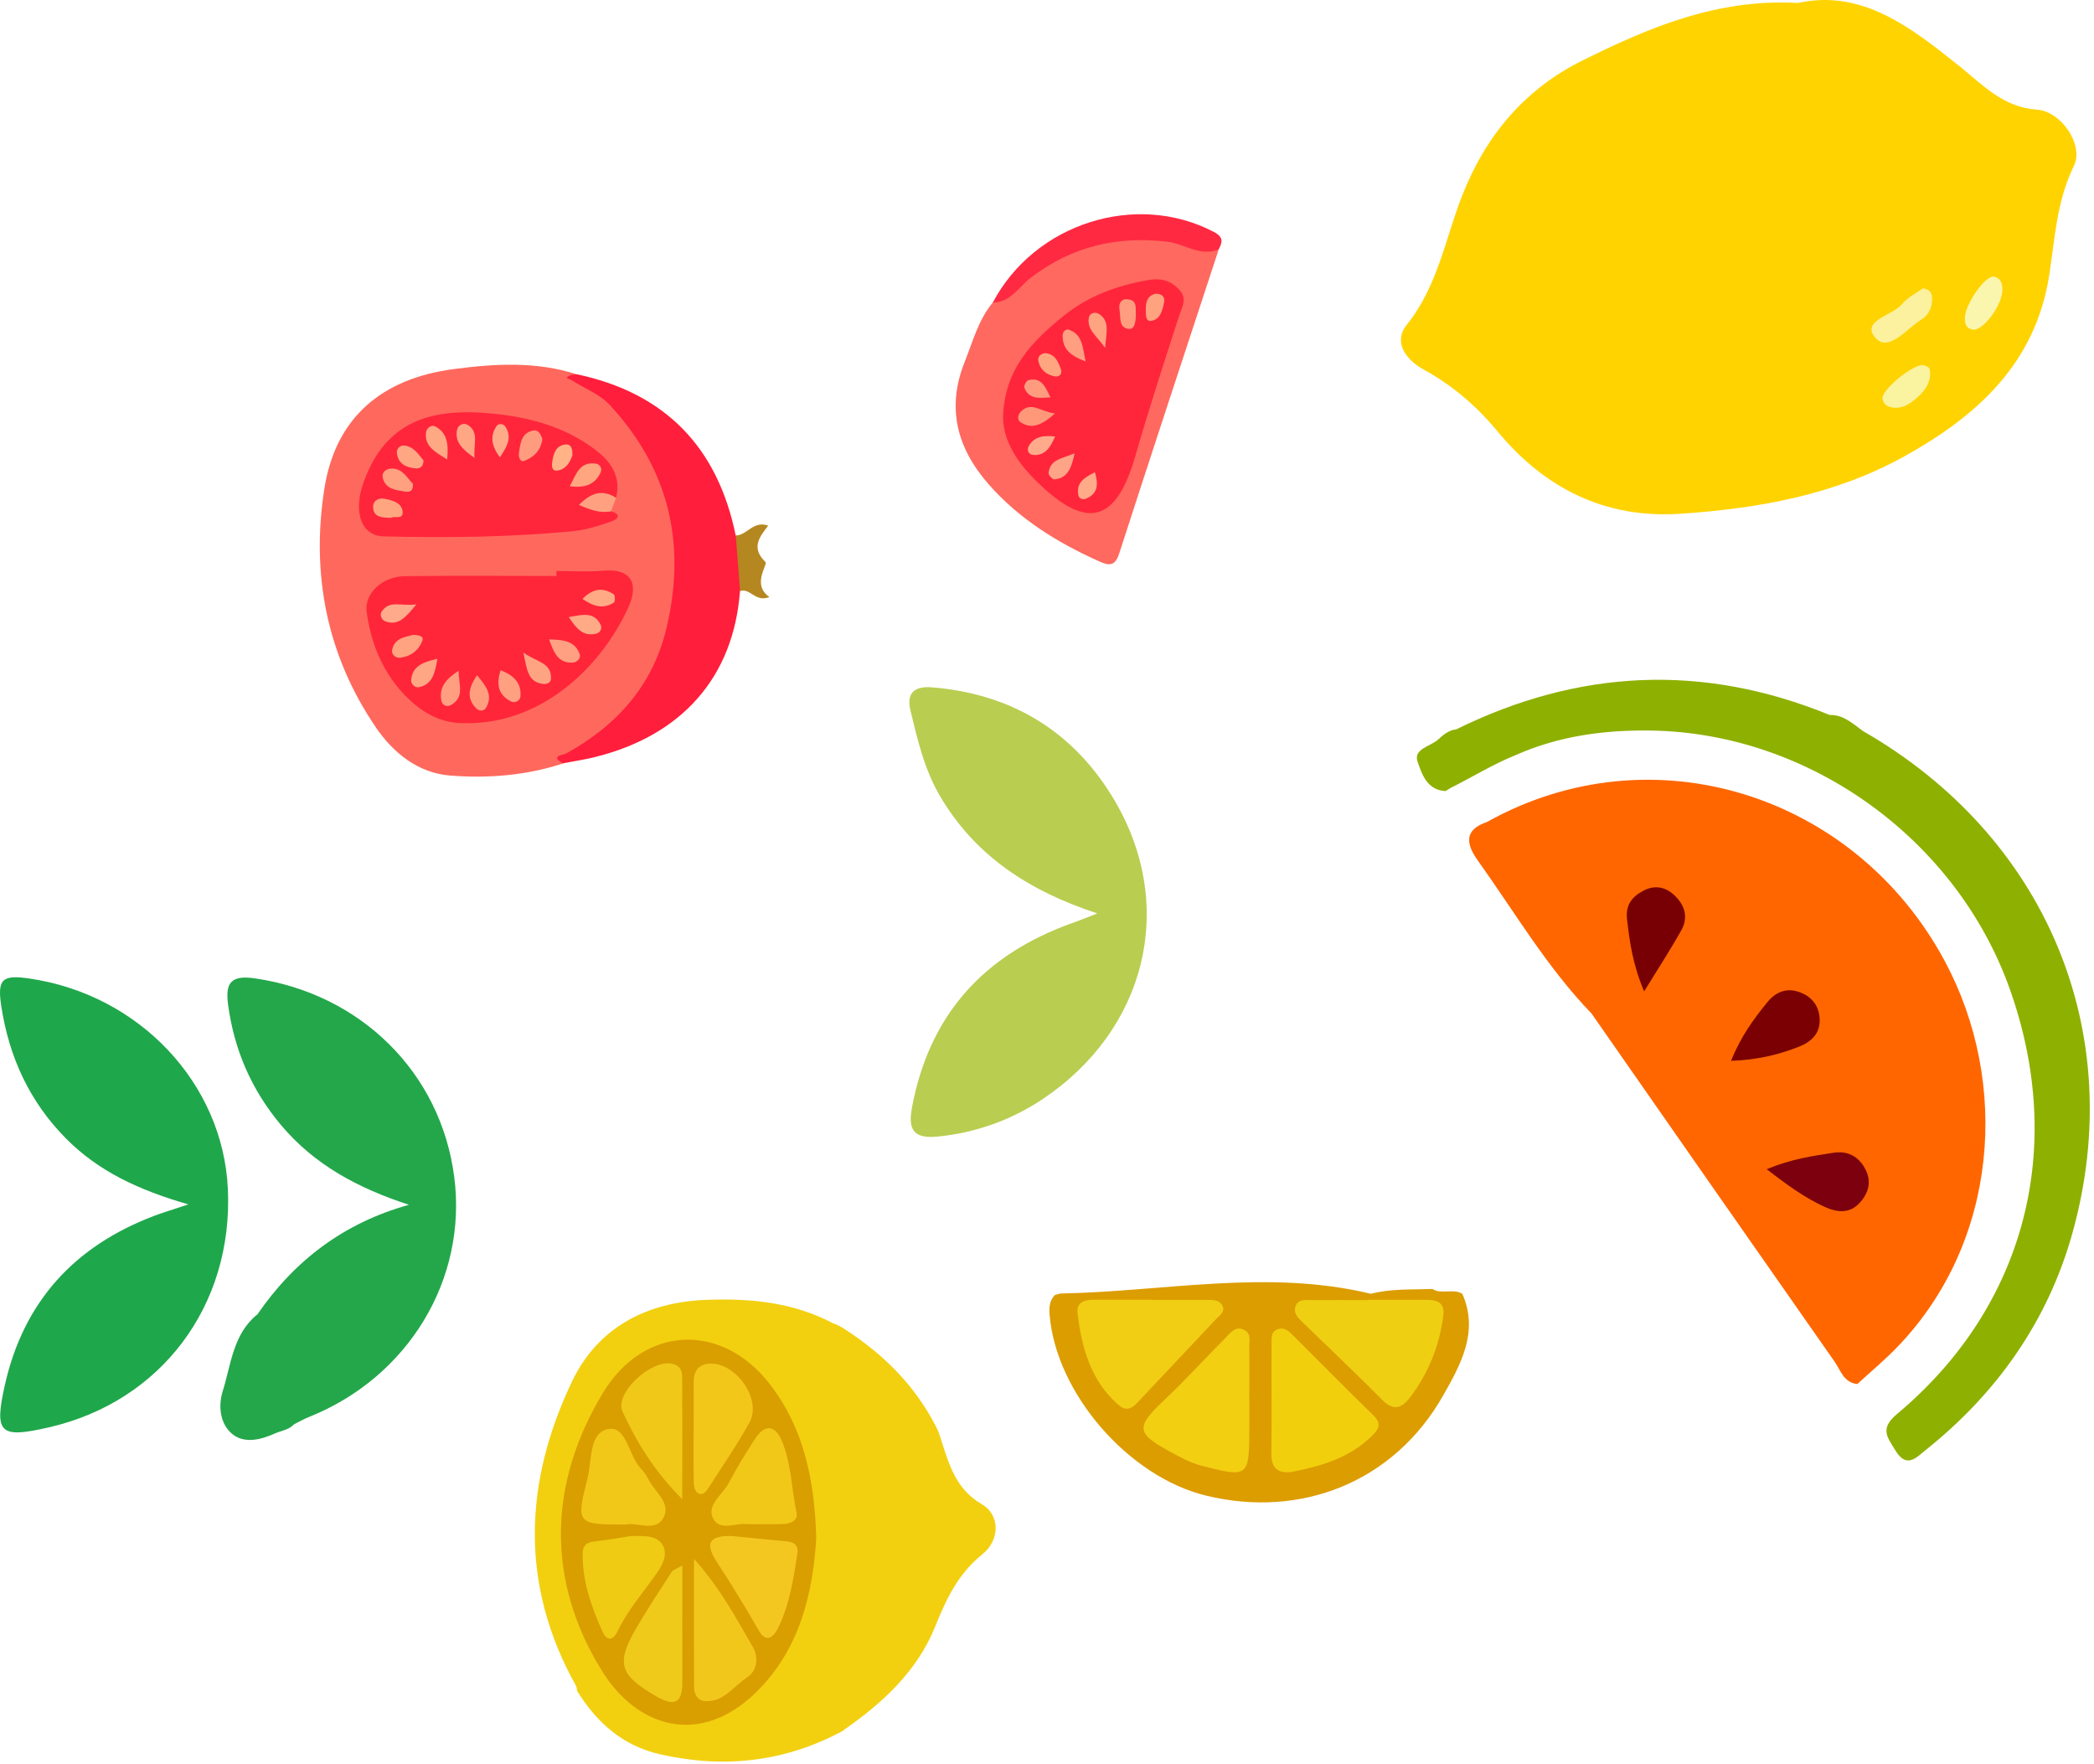 <svg width="355" height="299" viewBox="0 0 355 299" fill="none" xmlns="http://www.w3.org/2000/svg">
<path d="M31.952 204.188C23.307 201.695 16.611 198.483 11.178 193.002C4.977 186.738 1.526 179.163 0.215 170.566C-0.488 165.963 0.391 165.228 4.946 165.884C23.595 168.584 37.801 183.638 38.632 201.567C39.543 221.319 27.35 237.587 8.349 241.966C-0.056 243.899 -1.015 243.036 0.823 234.806C4.003 220.648 12.632 211.251 26.103 206.138C27.558 205.578 29.06 205.147 31.952 204.172L31.952 204.188Z" fill="#1FA74B"/>
<path d="M43.589 222.899C49.901 213.694 58.29 207.318 69.333 204.25C60.799 201.469 53.321 197.522 47.6 190.683C42.63 184.738 39.689 177.979 38.667 170.308C38.187 166.68 39.082 165.258 43.237 165.865C61.135 168.486 74.702 181.798 77.003 199.488C79.272 216.874 69.221 233.494 52.378 240.222C51.515 240.573 50.7 241.037 49.869 241.452C48.974 242.411 47.663 242.539 46.561 243.034C44.228 244.089 41.431 244.776 39.402 243.13C37.292 241.42 36.973 238.368 37.756 235.843C39.178 231.337 39.482 226.239 43.557 222.883L43.589 222.899Z" fill="#23A74A"/>
<path d="M186.013 154.847C174.457 151.053 165.329 145.091 159.393 135.016C156.699 130.44 155.552 125.419 154.338 120.397C153.689 117.703 154.82 116.268 157.979 116.523C171.946 117.639 182.338 124.398 189.022 135.813C199.514 153.747 194.277 174.646 176.718 186.363C171.497 189.839 165.511 192.023 159.043 192.676C155.069 193.075 153.872 191.736 154.604 187.798C157.497 172.239 166.592 161.845 181.989 156.409C183.352 155.931 184.666 155.373 186.013 154.863L186.013 154.847Z" fill="#B9CD50"/>
<path d="M97.839 286.679C97.823 286.391 97.759 286.12 97.679 285.848C88.107 268.781 88.794 251.363 96.96 234.232C101.323 225.075 109.569 220.728 119.844 220.361C127.323 220.089 134.53 220.792 141.257 224.356C141.961 224.58 142.6 224.931 143.223 225.347C149.727 229.534 155.08 234.839 158.66 241.806C158.884 242.206 159.059 242.637 159.219 243.069C160.737 247.607 161.664 252.242 166.506 255.054C169.558 256.828 169.527 261.111 166.57 263.476C162.463 266.768 160.45 271.002 158.58 275.669C155.512 283.307 149.663 288.708 142.999 293.311L143.031 293.359C133.171 298.712 122.768 299.879 111.886 297.402C105.558 295.964 101.179 292.032 97.855 286.695L97.839 286.679Z" fill="#F2D010"/>
<path d="M138.38 260.757C137.821 269.993 135.648 279.582 128.185 286.885C118.645 296.217 107.97 292.861 102.025 283.225C92.533 267.868 92.98 251.456 102.201 236.163C109.136 224.657 122.4 224.05 130.614 234.789C136.223 242.124 138.109 250.817 138.38 260.757Z" fill="#D99E00"/>
<path d="M117.652 264.275C122.383 269.58 124.891 274.55 127.672 279.28C128.519 280.735 128.535 283.163 126.649 284.378C124.348 285.864 122.702 288.613 119.506 288.389C118.228 288.309 117.684 287.191 117.668 286.024C117.636 279.248 117.652 272.457 117.652 264.275Z" fill="#F2C71C"/>
<path d="M123.953 260.393C127.484 260.729 130.409 261.033 133.349 261.304C134.643 261.416 135.41 261.991 135.187 263.398C134.516 267.696 133.876 271.979 131.927 275.958C130.952 277.94 129.737 278.355 128.619 276.39C126.366 272.49 124.048 268.655 121.572 264.884C119.35 261.496 120.373 260.345 123.969 260.393L123.953 260.393Z" fill="#F3C71F"/>
<path d="M106.069 258.458C97.775 258.458 97.615 258.362 99.597 250.66C100.38 247.607 99.789 242.797 103.208 242.254C106.245 241.759 106.564 246.84 108.674 248.998C109.217 249.541 109.633 250.228 110 250.915C111.103 253.041 113.963 254.958 112.365 257.499C110.975 259.705 108.003 258.011 106.085 258.458L106.069 258.458Z" fill="#F2C818"/>
<path d="M106.978 260.392C109.327 260.392 111.501 260.232 112.444 262.133C113.243 263.747 112.156 265.569 111.213 266.895C108.96 270.076 106.387 273.016 104.693 276.564C103.878 278.257 102.839 278.193 102.12 276.564C100.219 272.313 98.669 267.95 98.796 263.188C98.844 261.494 100.123 261.382 101.449 261.238C103.447 261.015 105.444 260.631 106.978 260.392Z" fill="#EFCB13"/>
<path d="M126.637 258.409C125.087 258.057 122.194 259.607 120.996 257.61C119.59 255.261 122.434 253.471 123.489 251.505C124.895 248.885 126.413 246.328 128.059 243.851C129.609 241.502 131.351 241.502 132.502 244.17C134.18 248.085 134.18 252.384 135.043 256.491C135.314 257.785 133.988 258.329 132.821 258.377C130.936 258.457 129.05 258.393 126.637 258.393L126.637 258.409Z" fill="#F2C818"/>
<path d="M117.604 242.621C117.604 239.809 117.572 236.98 117.604 234.168C117.636 232.346 118.483 231.227 120.449 231.179C124.891 231.084 129.174 237.3 127.08 241.119C124.971 244.938 122.478 248.55 120.129 252.225C119.713 252.865 119.154 253.648 118.291 253.12C117.892 252.865 117.62 252.098 117.62 251.554C117.556 248.582 117.588 245.61 117.588 242.637L117.604 242.621Z" fill="#F2C719"/>
<path d="M115.673 254.172C110.719 249.186 107.891 244.344 105.542 239.327C104.104 236.242 110.336 230.474 113.836 231.177C115.849 231.576 115.657 233.046 115.657 234.437C115.689 240.557 115.657 246.662 115.657 254.188L115.673 254.172Z" fill="#F0C918"/>
<path d="M115.674 265.392C115.674 272.471 115.658 278.879 115.674 285.271C115.674 288.883 114.187 289.266 111.295 287.604C105.015 283.977 104.36 282.011 107.923 275.923C109.793 272.711 111.854 269.61 113.868 266.494C114.076 266.159 114.603 266.031 115.674 265.376L115.674 265.392Z" fill="#EFCA1B"/>
<path d="M178.844 219.529L179.786 219.289C197.333 218.97 214.863 215.102 232.409 219.337C235.829 218.442 239.345 218.65 242.829 218.522C244.411 219.497 246.328 218.378 247.91 219.337C250.787 225.825 247.543 231.482 244.65 236.596C236.389 251.17 220.664 257.498 204.46 253.551C191.324 250.355 179.099 236.26 177.949 223.012C177.837 221.718 177.885 220.504 178.86 219.513L178.844 219.529Z" fill="#DC9D00"/>
<path d="M231.834 220.361C235.126 220.361 238.417 220.377 241.709 220.361C243.499 220.345 244.969 220.744 244.698 222.934C244.059 228.127 242.157 232.825 238.977 236.996C237.586 238.802 236.196 239.201 234.358 237.348C229.852 232.809 225.218 228.431 220.631 223.972C219.944 223.301 219.257 222.518 219.609 221.511C220.072 220.153 221.351 220.409 222.405 220.409C225.537 220.377 228.686 220.409 231.818 220.409L231.834 220.361Z" fill="#EFCF12"/>
<path d="M195.334 220.375C198.466 220.375 201.598 220.375 204.73 220.375C205.673 220.375 206.728 220.375 207.223 221.318C207.783 222.405 206.76 222.996 206.153 223.635C201.694 228.398 197.204 233.128 192.729 237.89C191.706 238.976 190.732 239.184 189.517 238.098C184.883 233.975 183.381 228.461 182.678 222.629C182.454 220.759 183.876 220.343 185.458 220.343C188.75 220.359 192.042 220.343 195.318 220.343L195.334 220.375Z" fill="#F1CE13"/>
<path d="M218.874 249.556C216.381 249.827 215.502 248.677 215.534 246.28C215.614 240.191 215.534 234.103 215.566 228.03C215.566 226.975 215.374 225.697 216.749 225.297C217.771 224.994 218.522 225.697 219.194 226.368C223.732 230.891 228.206 235.445 232.793 239.903C234.167 241.246 233.895 242.141 232.665 243.355C228.814 247.174 223.94 248.581 218.874 249.556Z" fill="#F1CF0D"/>
<path d="M211.81 237.333C211.81 238.899 211.81 240.449 211.81 242.015C211.778 250.468 211.714 250.564 203.58 248.455C201.806 247.991 200.112 247.048 198.482 246.17C192.57 242.99 192.522 241.951 197.316 237.412C200.927 233.993 204.299 230.301 207.799 226.754C208.646 225.891 209.509 224.708 210.963 225.475C212.161 226.098 211.778 227.393 211.794 228.431C211.842 231.404 211.81 234.36 211.794 237.333L211.81 237.333Z" fill="#F2CF11"/>
<path d="M314.885 234.631C312.584 234.423 312.056 232.329 311.033 230.859C297.258 211.204 283.547 191.516 269.82 171.828C262.278 164.014 256.796 154.649 250.532 145.876C248.567 143.128 248.119 140.699 252.082 139.356C280.032 123.744 314.469 134.562 329.698 162.927C340.773 183.558 338.775 210.532 321.756 228.254C319.599 230.508 317.186 232.505 314.885 234.631Z" fill="#FF6600"/>
<path d="M246.921 123.628C267.648 113.433 288.726 112.426 310.187 121.215C312.552 121.135 314.118 122.717 315.86 123.948C346.814 141.734 360.861 174.893 351.352 209.011C347.213 223.872 338.616 236.113 326.519 245.781C324.841 247.123 323.243 249.041 321.309 245.861C319.951 243.624 318.641 242.202 321.597 239.725C343.346 221.539 350.346 194.58 340.678 167.542C331.617 142.229 306.751 124.283 279.953 123.852C272.074 123.724 264.34 124.747 257.037 127.975C253.17 129.525 249.638 131.73 245.915 133.584C245.627 133.76 245.339 133.935 245.068 134.111C241.92 133.967 241.041 131.203 240.322 129.109C239.586 126.968 242.463 126.552 243.757 125.418C244.652 124.619 245.611 123.74 246.953 123.644L246.921 123.628Z" fill="#8EB000"/>
<path d="M299.531 198.207C303.782 196.45 307.33 195.97 310.845 195.427C313.21 195.059 315.112 196.018 316.247 198.239C317.317 200.317 316.806 202.187 315.352 203.832C313.626 205.798 311.484 205.574 309.375 204.616C306.003 203.081 303.031 200.94 299.531 198.223L299.531 198.207Z" fill="#7C000D"/>
<path d="M293.473 179.844C295.119 175.705 297.34 172.701 299.689 169.825C301.063 168.163 302.933 167.38 305.154 168.227C307.28 169.026 308.446 170.656 308.494 172.877C308.558 175.21 307.072 176.616 305.058 177.415C301.559 178.806 297.931 179.685 293.473 179.844Z" fill="#7A0003"/>
<path d="M278.739 168.082C276.79 163.496 276.278 159.677 275.831 155.826C275.559 153.429 276.694 151.974 278.675 150.968C280.593 149.993 282.351 150.36 283.853 151.767C285.643 153.429 286.266 155.522 285.036 157.711C283.214 160.971 281.168 164.103 278.723 168.082L278.739 168.082Z" fill="#780005"/>
<path d="M95.492 129.415C89.243 131.477 82.739 131.988 76.283 131.477C70.914 131.045 66.711 127.69 63.739 123.343C55.381 111.086 52.728 97.327 54.982 82.897C56.867 70.784 64.73 64.168 76.938 62.57C83.97 61.643 90.969 61.244 97.857 63.481C99.742 65.606 102.699 66.166 104.632 68.307C113.038 77.576 116.33 88.538 115.195 100.795C113.997 113.915 106.822 123.183 95.46 129.431L95.492 129.415Z" fill="#FF695D"/>
<path d="M95.491 129.414C93.046 128.151 95.587 127.975 95.971 127.752C104.584 122.99 110.688 116.198 112.989 106.482C116.377 92.244 113.469 79.539 103.385 68.673C101.564 66.707 99.023 65.844 96.849 64.406C96.53 64.198 95.491 64.182 96.642 63.639C96.993 63.479 97.457 63.511 97.856 63.463C112.814 66.659 121.667 75.848 124.719 90.757C126.924 93.746 127.292 96.878 125.454 100.186C124.367 114.776 115.626 124.747 100.685 128.391C98.975 128.806 97.217 129.062 95.475 129.398L95.491 129.414Z" fill="#FF1E3B"/>
<path d="M125.469 100.203C125.23 97.055 124.974 93.907 124.734 90.775C126.652 90.775 127.675 88.202 130.232 89.113C128.729 91.063 127.291 92.868 129.768 95.281C130.216 95.713 127.371 99.117 130.439 101.21C128.058 102.185 127.163 99.612 125.485 100.203L125.469 100.203Z" fill="#B58720"/>
<path d="M94.358 96.797C96.995 96.797 99.632 96.989 102.236 96.749C107.27 96.302 108.277 99.195 106.503 103.03C101.789 113.321 91.322 123.309 77.819 122.574C73.856 122.366 70.691 120.129 68.198 117.396C64.731 113.577 62.813 108.815 62.158 103.701C61.758 100.537 64.843 97.724 68.694 97.676C77.243 97.564 85.793 97.644 94.342 97.644C94.342 97.357 94.342 97.085 94.342 96.797L94.358 96.797Z" fill="#FF263A"/>
<path d="M103.577 86.685C105.271 87.116 104.936 87.947 103.721 88.379C101.66 89.098 99.518 89.801 97.361 90.025C86.606 91.095 75.82 91.191 65.033 90.936C61.341 90.856 59.871 86.989 61.517 82.13C64.921 72.127 72.032 69.25 82.1 70.001C88.396 70.465 94.421 71.823 99.678 75.355C102.714 77.4 105.511 79.973 104.456 84.384C103.338 85.039 101.995 84.544 100.797 85.055C101.404 86.142 102.986 85.598 103.577 86.669L103.577 86.685Z" fill="#FF263C"/>
<path d="M103.576 86.684C101.722 87.052 100.06 86.429 98.158 85.598C100.124 83.584 102.073 82.881 104.454 84.399C104.167 85.166 103.863 85.933 103.576 86.7L103.576 86.684Z" fill="#FFA180"/>
<path d="M84.882 113.631C87.023 114.461 88.414 115.708 88.238 118.057C88.19 118.76 87.327 119.256 86.672 118.936C84.499 117.865 84.083 116.059 84.866 113.646L84.882 113.631Z" fill="#FFA081"/>
<path d="M88.748 110.638C91.002 112.268 93.463 112.284 93.415 115C93.415 115.831 92.6 116.039 91.897 115.927C89.484 115.528 89.34 113.546 88.732 110.638L88.748 110.638Z" fill="#FFA482"/>
<path d="M70.035 107.62C70.914 107.668 71.921 107.796 71.601 108.627C70.994 110.241 69.636 111.295 67.846 111.503C67.079 111.599 66.376 110.96 66.472 110.273C66.791 108.227 68.581 108.004 70.019 107.636L70.035 107.62Z" fill="#FFA381"/>
<path d="M93.08 108.401C95.637 108.449 97.507 108.72 98.274 110.894C98.529 111.629 97.778 112.284 97.123 112.332C94.71 112.476 93.911 110.75 93.096 108.401L93.08 108.401Z" fill="#FFA082"/>
<path d="M74.144 111.678C73.745 114.186 73.281 116.056 70.996 116.504C70.293 116.631 69.638 115.928 69.702 115.225C69.957 112.908 71.683 112.253 74.128 111.693L74.144 111.678Z" fill="#FFA684"/>
<path d="M77.739 113.723C77.771 116.072 78.809 118.149 76.492 119.508C75.837 119.891 75.022 119.635 74.846 118.868C74.351 116.583 75.566 115.145 77.723 113.723L77.739 113.723Z" fill="#FF9E80"/>
<path d="M80.871 114.475C82.405 116.296 83.587 117.814 82.453 119.908C82.053 120.627 81.238 120.611 80.695 120.052C79.065 118.358 79.432 116.6 80.871 114.475Z" fill="#FF9E7E"/>
<path d="M96.418 104.614C98.703 104.23 100.653 103.623 101.803 105.86C102.155 106.548 101.771 107.283 101.004 107.443C98.927 107.906 97.744 106.659 96.418 104.598L96.418 104.614Z" fill="#FFAA86"/>
<path d="M70.609 102.439C68.707 104.74 67.541 106.115 65.352 105.348C64.68 105.108 64.313 104.245 64.712 103.67C66.087 101.656 67.956 102.839 70.609 102.455L70.609 102.439Z" fill="#FFAA8A"/>
<path d="M98.752 101.532C100.542 99.71 102.252 99.566 104.041 100.749C104.281 100.909 104.297 102.011 104.089 102.139C102.252 103.338 100.59 102.794 98.752 101.532Z" fill="#FFAA84"/>
<path d="M70.002 82.021C70.098 83.283 69.427 83.459 68.724 83.347C67.126 83.091 65.336 82.947 64.888 80.982C64.681 80.103 65.432 79.448 66.374 79.432C68.324 79.416 69.011 81.078 70.002 82.005L70.002 82.021Z" fill="#FFA080"/>
<path d="M91.945 74.429C91.689 76.427 90.443 77.529 88.909 78.121C88.126 78.424 87.87 77.402 87.982 76.73C88.238 75.132 88.397 73.327 90.427 72.991C91.386 72.831 91.705 73.774 91.961 74.429L91.945 74.429Z" fill="#FF9C7F"/>
<path d="M96.596 82.435C97.666 80.453 98.21 78.264 100.926 78.584C101.741 78.679 102.141 79.43 101.821 80.102C100.83 82.275 98.993 82.738 96.596 82.435Z" fill="#FFA580"/>
<path d="M75.804 77.895C73.582 76.521 71.904 75.546 72.24 73.245C72.336 72.558 73.151 71.951 73.774 72.287C75.852 73.389 76.059 75.307 75.804 77.912L75.804 77.895Z" fill="#FFA884"/>
<path d="M66.279 87.802C64.745 87.738 63.354 87.706 63.258 86.06C63.179 84.894 64.153 84.35 65.208 84.558C66.534 84.814 68.148 85.229 68.26 86.779C68.356 88.201 66.758 87.386 66.279 87.802Z" fill="#FFA680"/>
<path d="M71.809 78.074C71.745 79.209 71.138 79.464 70.419 79.4C68.805 79.256 67.494 78.601 67.287 76.811C67.207 76.092 67.798 75.437 68.549 75.533C70.211 75.725 70.978 77.083 71.809 78.074Z" fill="#FFA683"/>
<path d="M80.441 77.625C78.283 76.123 77.117 74.892 77.468 72.927C77.628 72.048 78.587 71.552 79.37 72.08C81.224 73.31 80.265 75.196 80.441 77.641L80.441 77.625Z" fill="#FFA685"/>
<path d="M97.041 77.177C96.626 78.408 95.922 79.606 94.436 79.782C93.525 79.878 93.525 78.935 93.621 78.296C93.813 76.921 94.229 75.531 95.859 75.355C96.913 75.243 97.057 76.202 97.041 77.161L97.041 77.177Z" fill="#FFB387"/>
<path d="M84.754 77.527C83.252 75.529 83.076 73.883 84.195 72.222C84.499 71.774 85.314 71.79 85.649 72.285C86.864 74.091 86.017 75.641 84.754 77.527Z" fill="#FFAB89"/>
<path d="M206.621 42.262C200.98 59.441 195.307 76.603 189.746 93.814C189.074 95.907 188.132 95.971 186.454 95.22C179.326 92.024 172.774 88.013 167.565 82.053C162.196 75.9 160.438 69.109 163.554 61.326C164.928 57.874 165.871 54.231 168.3 51.291C173.829 45.985 179.662 41.399 187.604 40.072C194.236 38.954 200.484 39.721 206.605 42.262L206.621 42.262Z" fill="#FF695F"/>
<path d="M206.621 42.261C203.505 43.588 200.852 41.334 197.944 40.983C189.283 39.96 181.644 41.798 174.724 47.103C172.711 48.638 171.337 51.274 168.316 51.29C175.412 37.851 192.622 32.401 205.822 39.337C207.452 40.2 207.244 41.047 206.621 42.261Z" fill="#FF2942"/>
<path d="M170.041 70.963C170.201 62.573 175.043 57.811 180.364 53.512C184.471 50.204 189.361 48.398 194.603 47.487C196.712 47.12 198.326 47.456 199.844 49.038C201.394 50.652 200.388 52.01 199.892 53.576C197.351 61.454 194.762 69.317 192.493 77.259C189.249 88.605 184.263 89.963 175.794 81.669C172.534 78.473 170.153 74.894 170.057 70.947L170.041 70.963Z" fill="#FF263C"/>
<path d="M178.862 70.1C176.513 72.162 174.867 72.801 172.997 71.571C172.406 71.187 172.55 70.276 173.093 69.749C174.851 68.039 176.321 69.749 178.878 70.1L178.862 70.1Z" fill="#FF9779"/>
<path d="M184.056 61.276C181.531 60.333 180.092 59.215 180.156 56.818C180.172 56.178 180.732 55.715 181.243 55.907C183.576 56.77 183.512 58.879 184.056 61.276Z" fill="#FF9E80"/>
<path d="M192.572 53.414C192.524 54.389 192.428 55.827 191.438 55.763C189.6 55.635 190.015 53.749 189.792 52.503C189.584 51.352 190.159 50.537 191.374 50.761C192.892 51.033 192.46 52.407 192.572 53.43L192.572 53.414Z" fill="#FF9D7E"/>
<path d="M182.171 76.859C181.644 79.512 180.909 81.062 178.768 81.269C178.448 81.301 177.729 80.55 177.761 80.215C177.985 77.914 179.934 77.77 182.171 76.859Z" fill="#FFA486"/>
<path d="M187.348 58.961C185.862 56.868 184.216 55.877 184.599 53.831C184.743 53.032 185.67 52.841 186.261 53.192C188.163 54.375 187.588 56.228 187.348 58.961Z" fill="#FFA381"/>
<path d="M195.93 49.791C197.017 49.791 197.544 50.334 197.337 51.309C197.065 52.619 196.714 54.153 195.195 54.393C194.157 54.553 194.269 53.306 194.253 52.539C194.221 51.261 194.476 50.11 195.93 49.791Z" fill="#FFA280"/>
<path d="M177.188 59.87C178.85 59.998 179.377 61.293 179.84 62.555C180.16 63.418 179.569 63.946 178.818 63.802C177.411 63.546 176.341 62.699 176.037 61.213C175.877 60.414 176.437 59.998 177.188 59.855L177.188 59.87Z" fill="#FFA680"/>
<path d="M178.081 67.367C176.323 67.447 174.453 67.798 173.654 65.721C173.542 65.417 173.99 64.554 174.325 64.458C176.595 63.851 177.25 65.689 178.081 67.367Z" fill="#FF9C80"/>
<path d="M185.622 80.037C186.229 82.099 186.165 83.697 184.088 84.544C183.544 84.768 182.905 84.512 182.809 83.937C182.41 81.747 183.912 80.932 185.622 80.053L185.622 80.037Z" fill="#FFAA88"/>
<path d="M178.879 74.001C178.064 75.854 177.201 77.26 175.203 77.133C174.341 77.085 174.021 76.27 174.42 75.599C175.395 73.937 176.961 73.793 178.879 74.001Z" fill="#FFAA8B"/>
<path d="M304.93 0.473C315.733 -1.828 323.994 4.676 332.16 11.195C336.171 14.408 339.559 18.195 345.36 18.594C349.483 18.882 353.302 24.619 351.608 28.087C348.668 34.063 348.38 40.391 347.405 46.688C345.072 61.549 335.276 70.482 322.812 77.386C310.954 83.938 298.074 86.207 284.843 87.102C272.138 87.949 261.879 82.787 253.937 73.199C250.357 68.868 246.298 65.369 241.44 62.7C238.26 60.958 236.151 57.97 238.5 55.045C243.742 48.525 244.988 40.551 247.88 33.168C251.86 23.037 258.427 15.127 268.319 10.237C279.633 4.628 291.139 -0.278 304.93 0.505L304.93 0.473Z" fill="#FFD300"/>
<path d="M288.614 79.062C288.902 79.941 289.029 80.916 289.493 81.667C290.228 82.834 290.915 83.92 289.381 84.847C288.23 85.55 286.616 85.71 285.929 84.559C283.165 79.989 279.841 82.434 276.693 83.681C274.232 84.671 272.17 84.911 270.652 82.242C270.365 81.731 269.805 81.076 269.31 81.028C262.598 80.341 259.098 75.722 255.263 70.817C252.259 66.949 248.903 62.938 243.693 61.292C239.091 59.838 238.324 56.131 242.719 52.967C247.321 49.659 246.474 44.801 247.784 40.694C248.967 37.002 252.355 30.898 256.094 29.811C259.722 28.756 263.141 27.558 265.986 24.825C267.568 23.291 269.901 22.316 269.645 26.296C269.502 28.453 270.636 27.59 271.675 27.382C275.51 26.631 278.866 24.761 282.302 22.988C285.945 21.102 290.787 20.607 289.828 14.534C289.573 12.888 291.235 12.744 292.529 12.744C299.289 12.744 306.048 12.776 312.792 12.712C314.901 12.696 316.515 13.927 317.73 15.141C321.182 18.593 325.193 21.198 329.188 23.883C330.003 24.426 330.61 25.257 331.553 24.506C332.448 23.787 332.943 22.796 332.08 21.645C331.042 20.255 330.658 18.705 331.984 17.378C333.694 15.653 334.701 18.05 336.075 18.337C338.824 18.913 341.557 19.616 344.257 20.399C349.659 21.965 351.352 26.807 347.885 31.265C346.606 32.911 346.223 34.509 346.255 36.443C346.431 47.182 343.81 57.393 336.219 64.92C333.007 68.1 329.683 72.75 324.09 73.166C322.364 73.293 321.469 74.811 320.383 75.898C319.088 77.177 317.794 77.736 315.812 77.672C311.53 77.544 307.662 79.238 304.179 81.651C303.156 82.354 302.405 83.473 300.999 83.393C300.248 83.345 299.257 83.329 298.825 82.866C298.186 82.178 298.921 81.507 299.481 80.932C302.229 78.103 301.111 76.873 297.675 76.889C295.757 76.889 293.967 76.442 292.13 76.058C289.892 75.579 288.278 76.234 288.582 79.078L288.614 79.062Z" fill="#FFD300"/>
<path d="M326.023 48.877C327.222 49.085 327.541 49.724 327.557 50.587C327.589 52.121 326.95 53.447 325.704 54.198C323.195 55.733 320.111 59.919 317.857 57.171C315.54 54.342 320.83 53.511 322.46 51.546C323.418 50.395 324.905 49.676 326.007 48.877L326.023 48.877Z" fill="#FCF19E"/>
<path d="M338.008 46.88C339.222 47.152 339.51 48.095 339.462 49.293C339.35 51.914 336.106 56.181 334.428 55.877C333.262 55.669 333.07 54.79 333.118 53.784C333.23 51.482 336.506 46.752 338.008 46.88Z" fill="#FBF6AE"/>
<path d="M319.137 67.463C319.233 65.849 324.346 61.791 325.896 61.918C326.568 61.966 327.143 62.19 327.207 62.941C327.367 64.843 326.344 66.217 325.049 67.384C323.755 68.534 322.301 69.493 320.415 68.998C319.6 68.774 319.169 68.135 319.137 67.463Z" fill="#FAF39F"/>
</svg>
